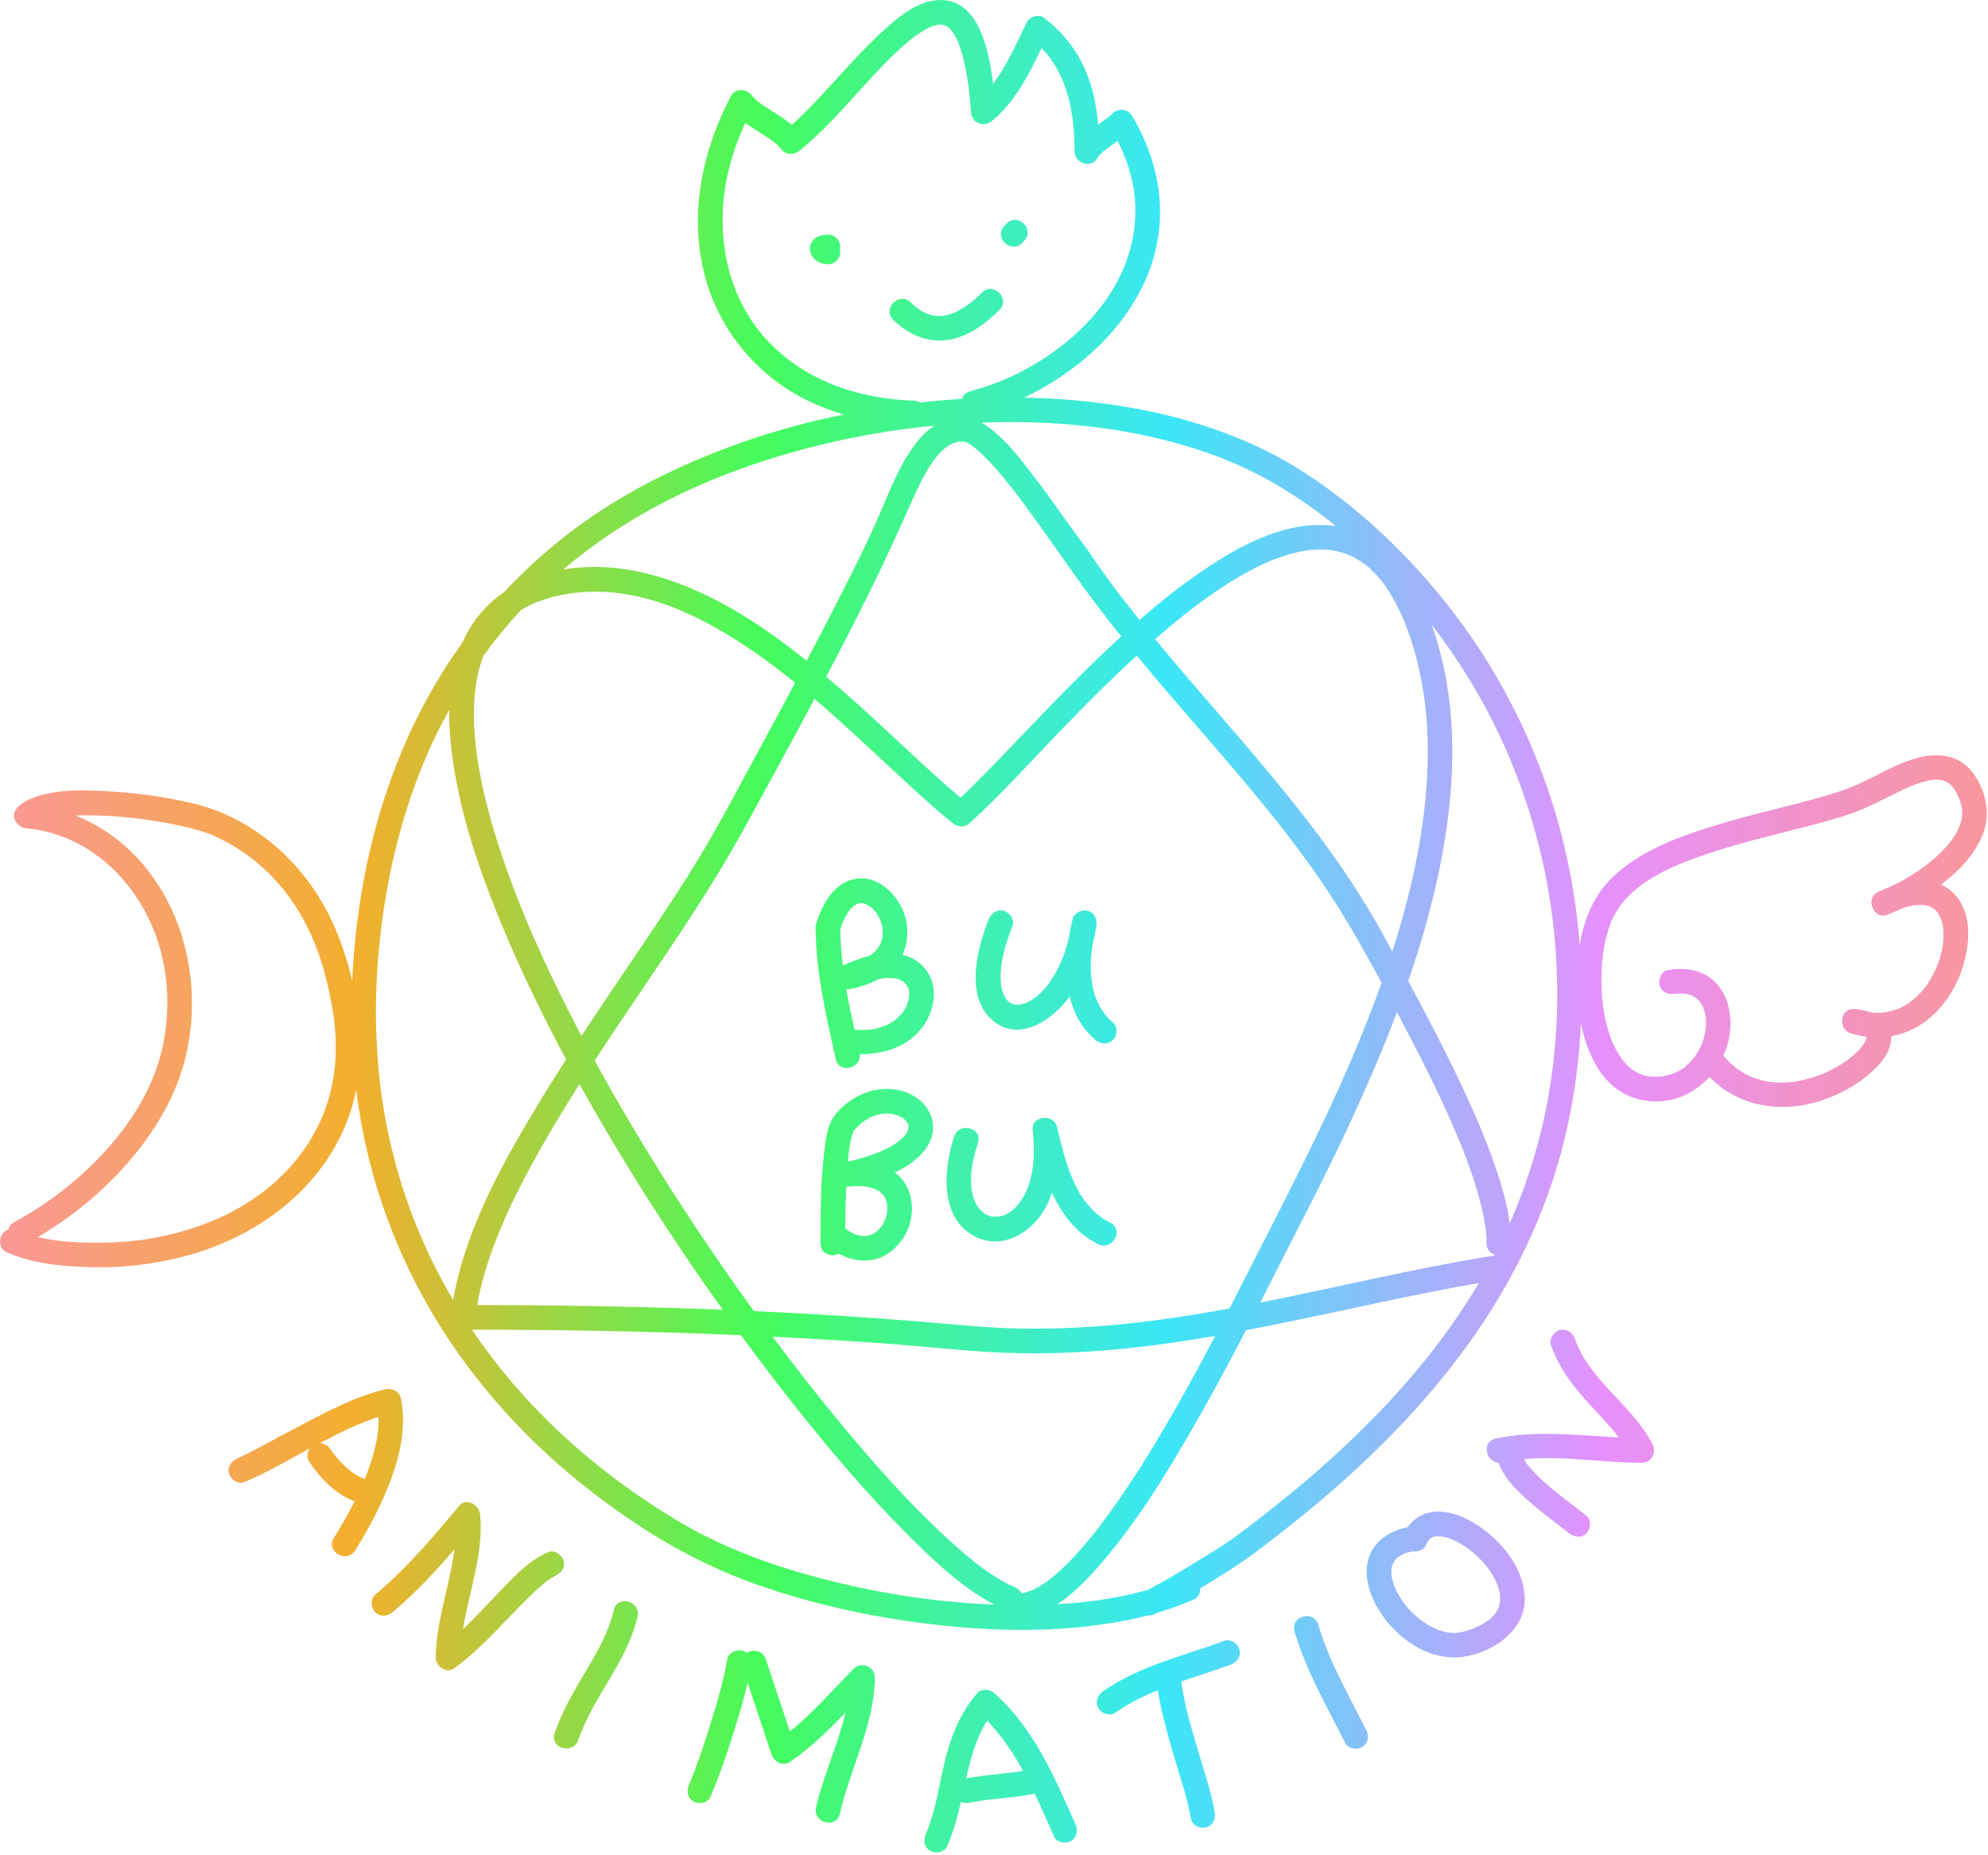 <?xml version="1.0" encoding="UTF-8"?>
<svg width="403px" height="376px" viewBox="0 0 403 376" version="1.1" xmlns="http://www.w3.org/2000/svg" xmlns:xlink="http://www.w3.org/1999/xlink">
    <!-- Generator: Sketch 64 (93537) - https://sketch.com -->
    <title>bubu-logo</title>
    <desc>Created with Sketch.</desc>
    <defs>
        <linearGradient x1="100%" y1="50%" x2="0%" y2="50%" id="linearGradient-1">
            <stop stop-color="#FA9799" offset="0%"></stop>
            <stop stop-color="#E690FC" offset="19.678%"></stop>
            <stop stop-color="#3AE7F6" offset="41.589%"></stop>
            <stop stop-color="#45FC5A" offset="61.899%"></stop>
            <stop stop-color="#F3AF2D" offset="81.882%"></stop>
            <stop stop-color="#FA9799" offset="100%"></stop>
        </linearGradient>
    </defs>
    <g id="Page-1" stroke="none" stroke-width="1" fill="none" fill-rule="evenodd">
        <path d="M172.396,178.437 C177.748,176.656 182.69,181.774 183.693,186.651 C184.173,188.983 183.966,191.44 182.937,193.573 C182.976,193.583 183.016,193.588 183.055,193.598 C185.778,194.26 187.976,196.199 188.88,198.856 C189.718,201.32 189.257,204.039 188.151,206.335 C185.564,211.701 179.87,213.782 174.285,213.725 C174.597,216.629 170.099,217.766 169.425,214.736 C167.504,206.112 165.463,197.47 165.352,188.593 C165.296,188.306 165.304,187.992 165.376,187.654 C165.41,187.417 165.465,187.194 165.555,187 C166.692,183.465 168.656,179.681 172.396,178.437 Z M181.195,198.322 C180.626,198.279 180.061,198.259 179.488,198.296 C179.369,198.304 178.934,198.357 178.851,198.362 C178.587,198.405 178.325,198.454 178.062,198.509 C176.35,199.467 174.438,200.101 172.501,200.483 C172.175,200.546 171.858,200.558 171.554,200.523 C172.031,203.273 172.606,206.008 173.209,208.741 C173.343,208.753 173.478,208.764 173.613,208.774 C174.052,208.803 174.494,208.817 174.934,208.814 C175.353,208.811 175.772,208.794 176.189,208.758 C176.342,208.746 176.495,208.728 176.648,208.711 C176.747,208.693 176.976,208.658 177.025,208.647 C177.753,208.491 178.453,208.301 179.16,208.067 C179.241,208.041 179.461,207.948 179.511,207.928 C179.545,207.913 179.579,207.899 179.612,207.883 C179.939,207.721 180.263,207.557 180.578,207.371 C180.832,207.221 181.073,207.055 181.319,206.893 C181.397,206.841 181.449,206.81 181.485,206.789 C181.513,206.76 181.555,206.719 181.626,206.656 C182.016,206.304 182.379,205.942 182.739,205.559 C182.852,205.438 183.222,204.927 182.8,205.509 L182.802,205.505 L182.894,205.383 L182.894,205.383 L182.986,205.256 C183.129,205.042 183.275,204.831 183.408,204.609 C183.524,204.414 183.632,204.215 183.735,204.013 C183.783,203.918 183.825,203.814 183.857,203.733 C183.997,203.301 184.134,202.879 184.246,202.435 C184.257,202.388 184.264,202.365 184.273,202.332 C184.275,202.116 184.308,201.897 184.311,201.679 C184.313,201.513 184.277,201.297 184.279,201.112 C184.3,201.231 184.35,201.279 184.281,200.989 L184.281,200.989 L184.281,200.956 C184.279,200.963 184.279,200.971 184.278,200.979 C184.273,200.958 184.27,200.943 184.263,200.919 C184.211,200.713 184.155,200.509 184.099,200.304 C184.087,200.263 184.072,200.221 184.055,200.179 C183.945,200.019 183.862,199.824 183.762,199.656 C183.739,199.617 183.711,199.582 183.685,199.545 C183.533,199.424 183.379,199.241 183.248,199.103 C183.231,199.086 183.227,199.08 183.214,199.066 C183.201,199.059 183.197,199.059 183.18,199.049 C182.961,198.931 182.742,198.796 182.527,198.67 C182.485,198.645 182.466,198.632 182.441,198.615 C182.407,198.609 182.376,198.604 182.318,198.589 C182.093,198.534 181.876,198.454 181.649,198.401 C181.503,198.367 181.285,198.337 181.195,198.322 Z M174.604,183.059 L174.695,183.083 C175.127,183.192 174.894,183.111 174.513,183.093 C174.448,183.09 174.382,183.098 174.317,183.104 C174.144,183.156 173.956,183.197 173.789,183.236 C173.763,183.242 173.754,183.242 173.734,183.246 C173.72,183.257 173.716,183.262 173.696,183.275 C173.482,183.417 173.24,183.562 173.017,183.69 C173.626,183.339 172.983,183.726 172.799,183.902 C172.635,184.06 172.486,184.23 172.331,184.396 C172.292,184.437 172.199,184.559 172.143,184.632 C172.109,184.679 172.074,184.725 172.043,184.774 C171.652,185.379 171.302,185.996 170.995,186.649 C170.958,186.728 170.934,186.776 170.916,186.814 C170.901,186.853 170.888,186.886 170.863,186.95 C170.799,187.11 170.738,187.271 170.679,187.432 C170.558,187.762 170.453,188.098 170.347,188.433 C170.373,190.903 170.564,193.349 170.86,195.781 C172.563,194.988 174.382,194.259 176.252,193.792 C176.443,193.66 176.685,193.49 176.729,193.468 C176.951,193.284 177.17,193.097 177.374,192.893 C177.548,192.718 177.708,192.529 177.868,192.34 C177.885,192.295 178.186,191.882 178.254,191.765 C178.357,191.59 178.442,191.407 178.531,191.226 C178.536,191.19 178.699,190.801 178.736,190.673 C178.802,190.449 178.852,190.221 178.904,189.993 C178.919,189.927 178.929,189.885 178.939,189.845 C178.938,189.836 178.935,189.834 178.935,189.818 C178.911,189.325 178.923,188.787 178.929,188.289 C178.915,188.211 178.905,188.131 178.887,188.055 C178.831,187.808 178.78,187.562 178.711,187.318 C178.642,187.076 178.552,186.841 178.476,186.601 C178.459,186.545 178.451,186.515 178.442,186.482 C178.424,186.452 178.407,186.424 178.378,186.37 C178.153,185.956 177.945,185.542 177.681,185.15 C177.62,185.058 177.554,184.969 177.49,184.88 C177.329,184.721 177.19,184.534 177.031,184.372 C176.884,184.222 176.728,184.083 176.574,183.94 C176.562,183.929 176.553,183.92 176.544,183.911 L176.496,183.864 L176.496,183.864 C176.192,183.703 175.899,183.524 175.604,183.354 C175.503,183.307 175.323,183.224 175.217,183.194 C175.013,183.136 174.804,183.112 174.6,183.059 L174.604,183.059 Z M199.068,59.305 C201.353,57.033 204.888,60.568 202.603,62.84 C200.035,65.393 196.964,67.751 193.398,68.668 C188.762,69.861 184.399,68.103 181.068,64.84 C178.764,62.584 182.302,59.051 184.603,61.305 C185.924,62.598 187.323,63.53 188.887,63.911 C189.055,63.952 189.224,63.985 189.394,64.016 C189.463,64.025 189.6,64.044 189.684,64.05 C190.043,64.076 190.402,64.08 190.76,64.063 C190.751,64.063 191.008,64.043 191.137,64.034 C191.259,64.015 191.464,63.984 191.498,63.978 C191.843,63.909 192.184,63.822 192.521,63.72 C192.709,63.664 192.894,63.603 193.079,63.537 C193.109,63.526 193.313,63.446 193.427,63.402 C193.539,63.351 193.791,63.236 193.782,63.241 C193.922,63.173 194.063,63.102 194.203,63.029 C194.896,62.666 195.562,62.25 196.202,61.797 C196.329,61.708 196.453,61.615 196.579,61.524 C196.615,61.499 196.631,61.487 196.658,61.468 C196.671,61.457 196.683,61.447 196.712,61.423 C197.006,61.187 197.296,60.946 197.581,60.698 C198.092,60.251 198.585,59.784 199.068,59.305 Z M167.836,47.572 C168.287,47.573 168.708,47.687 169.098,47.913 C169.267,48.043 169.435,48.174 169.603,48.304 C169.914,48.615 170.128,48.984 170.247,49.407 C170.276,49.629 170.307,49.85 170.336,50.072 C170.343,50.261 170.319,50.442 170.274,50.616 L170.274,50.616 L170.336,51.072 C170.349,51.416 170.277,51.737 170.121,52.035 C170.019,52.345 169.848,52.613 169.603,52.839 C169.377,53.083 169.109,53.256 168.799,53.356 C168.501,53.513 168.18,53.585 167.836,53.572 C167.778,53.572 167.72,53.568 167.662,53.562 C167.389,53.532 167.111,53.503 166.841,53.448 C166.734,53.426 166.632,53.394 166.531,53.353 C166.312,53.265 166.093,53.175 165.878,53.077 C165.857,53.068 165.838,53.058 165.817,53.048 C165.779,53.029 165.742,53.008 165.706,52.985 C165.498,52.852 165.283,52.671 165.109,52.529 C165.082,52.507 165.056,52.484 165.031,52.459 C164.629,52.043 164.484,51.747 164.29,51.214 C164.285,51.2 164.28,51.188 164.277,51.174 L164.277,51.174 L164.273,51.156 C164.266,51.12 164.186,50.526 164.183,50.478 C164.168,50.233 164.218,49.983 164.276,49.744 C164.278,49.738 164.28,49.73 164.283,49.723 C164.283,49.72 164.285,49.718 164.286,49.715 C164.297,49.685 164.526,49.14 164.54,49.114 C164.545,49.102 164.551,49.092 164.558,49.081 C164.684,48.882 164.824,48.671 165.005,48.513 C165.01,48.509 165.014,48.506 165.018,48.502 C165.106,48.43 165.437,48.172 165.529,48.108 L165.529,48.108 L165.55,48.093 C165.564,48.083 165.58,48.074 165.596,48.066 C165.616,48.055 165.637,48.046 165.657,48.037 C165.86,47.949 166.07,47.856 166.277,47.776 L166.277,47.776 L166.309,47.764 C166.361,47.746 166.414,47.732 166.468,47.721 C166.501,47.714 166.534,47.707 166.567,47.702 C166.816,47.661 167.068,47.631 167.318,47.6 C167.49,47.579 167.663,47.572 167.836,47.572 Z M204.068,45.304 C206.347,43.025 209.882,46.561 207.603,48.839 C207.455,48.988 207.307,49.136 207.159,49.284 C204.88,51.563 201.346,48.027 203.624,45.748 L203.624,45.748 Z M200.425,186.407 C200.924,185.148 202.078,184.27 203.5,184.661 C204.701,184.992 205.743,186.481 205.246,187.737 C204.334,190.037 203.565,192.404 203.122,194.844 C203.07,195.131 203.022,195.419 202.98,195.708 C202.978,195.726 202.977,195.728 202.975,195.742 C202.971,195.781 202.968,195.815 202.961,195.879 C202.915,196.329 202.875,196.78 202.856,197.234 C202.821,198.054 202.849,198.87 202.93,199.688 C202.942,199.757 202.952,199.827 202.966,199.898 C203.002,200.066 203.032,200.237 203.072,200.405 C203.134,200.673 203.205,200.939 203.29,201.2 C203.35,201.385 203.722,202.165 203.368,201.469 C203.478,201.685 203.575,201.905 203.696,202.118 C203.755,202.22 204.012,202.577 204.086,202.696 C204.19,202.806 204.318,202.946 204.359,202.986 C204.449,203.071 204.611,203.173 204.696,203.225 L204.691,203.221 L204.622,203.182 C204.591,203.165 204.552,203.144 204.505,203.118 L204.427,203.076 C204.601,203.171 204.775,203.296 204.943,203.403 C204.976,203.423 205.016,203.444 205.057,203.462 C205.008,203.446 204.96,203.431 204.892,203.411 C204.969,203.434 205.041,203.476 205.118,203.495 L205.118,203.495 L205.214,203.522 C205.253,203.535 205.277,203.541 205.285,203.541 C205.464,203.589 205.645,203.637 205.824,203.686 C205.834,203.69 205.835,203.69 205.845,203.694 C205.865,203.692 205.871,203.69 205.896,203.69 C206.106,203.683 206.323,203.691 206.533,203.691 C206.577,203.691 206.633,203.685 206.69,203.677 C206.639,203.688 206.591,203.698 206.521,203.714 C206.608,203.695 206.7,203.691 206.786,203.669 C207.056,203.599 207.327,203.548 207.593,203.466 C207.825,203.395 208.048,203.304 208.277,203.222 C207.528,203.488 208.339,203.178 208.506,203.09 C208.79,202.942 209.067,202.78 209.337,202.607 C209.424,202.55 209.759,202.315 209.902,202.219 C210.023,202.114 210.394,201.812 210.483,201.732 C210.715,201.524 210.941,201.309 211.16,201.087 C211.437,200.808 211.702,200.518 211.958,200.22 C212.031,200.136 212.371,199.703 212.427,199.641 C212.884,199.024 213.309,198.382 213.7,197.72 C214.725,195.98 215.252,194.757 215.861,192.952 C216.171,192.032 216.433,191.099 216.665,190.159 C216.872,188.876 217.126,187.618 217.425,186.407 C217.748,185.09 219.222,184.31 220.5,184.661 C221.905,185.048 222.456,186.405 222.246,187.737 C222.047,189 221.795,190.272 221.484,191.532 C220.61,197.278 221.068,203.431 225.603,207.304 C226.634,208.185 226.501,209.942 225.603,210.839 C224.595,211.847 223.094,211.715 222.068,210.839 C219.272,208.452 217.661,205.375 216.847,202.026 C213.636,206.435 207.209,211.22 201.804,207.32 C195.355,202.665 198.024,192.47 200.425,186.407 Z M198.068,343.305 C198.991,342.229 200.652,342.462 201.603,343.305 C209.593,350.38 213.76,360.271 217.994,369.811 C218.545,371.05 218.369,372.487 217.097,373.231 C216.024,373.858 214.224,373.568 213.677,372.334 C212.395,369.445 211.129,366.515 209.755,363.641 C207.685,364.087 205.571,364.322 203.469,364.545 C202.281,364.671 201.092,364.791 199.906,364.937 C199.726,364.959 199.548,364.981 199.368,365.005 C199.411,364.998 199.442,364.994 199.463,364.991 L199.475,364.988 L199.457,364.991 C199.446,364.993 199.432,364.995 199.415,364.997 L199.357,365.006 C199.04,365.05 198.723,365.097 198.407,365.146 C197.769,365.245 197.133,365.358 196.501,365.483 C195.887,365.604 195.303,365.532 194.8,365.307 C194.09,368.377 193.271,371.408 191.994,374.334 C191.452,375.578 189.632,375.851 188.574,375.231 C187.313,374.493 187.137,373.047 187.677,371.811 C189.655,367.277 190.294,362.256 191.429,357.478 C192.663,352.294 194.562,347.389 198.068,343.305 Z M248.172,332.661 C249.442,332.188 250.912,333.192 251.246,334.407 C251.626,335.791 250.766,337.012 249.5,337.483 C246.198,338.712 242.8,339.755 239.451,340.908 C240.087,345.582 241.476,350.2 242.799,354.716 C244.026,358.901 245.505,363.098 246.246,367.407 C246.476,368.743 245.907,370.096 244.5,370.483 C243.291,370.815 241.654,370.068 241.425,368.737 C240.661,364.304 239.13,359.987 237.871,355.679 C236.619,351.393 235.425,347.077 234.707,342.67 C231.696,343.894 228.787,345.335 226.097,347.231 C224.988,348.013 223.315,347.425 222.678,346.334 C221.954,345.099 222.471,343.69 223.573,342.914 C230.922,337.735 239.869,335.753 248.172,332.661 Z M147.425,336.407 C147.653,335.069 149.299,334.331 150.5,334.66 C150.836,334.753 151.121,334.905 151.362,335.096 C152.628,334.326 154.633,334.569 155.246,336.407 C156.871,341.28 158.495,346.153 160.119,351.026 C164.849,347.261 168.815,342.573 173.068,338.304 C174.589,336.778 177.355,337.903 177.336,340.072 C177.25,349.776 172.359,358.45 170.247,367.737 C169.532,370.877 164.713,369.54 165.425,366.407 C166.897,359.936 169.892,353.698 171.41,347.201 C167.901,350.836 164.314,354.383 160.097,357.231 C158.688,358.182 156.903,357.17 156.425,355.737 C154.803,350.871 153.181,346.006 151.56,341.141 C150.835,344.312 149.897,347.445 148.941,350.539 C147.5,355.208 145.909,359.836 143.994,364.333 C143.463,365.582 141.624,365.845 140.574,365.231 C139.306,364.489 139.149,363.051 139.677,361.81 C141.339,357.908 142.908,353.164 144.23,348.854 C145.482,344.771 146.707,340.623 147.425,336.407 Z M200.132,348.843 C197.977,352.169 196.866,356.052 195.995,359.918 C195.948,360.126 195.903,360.333 195.857,360.541 C198.205,360.115 200.579,359.849 202.951,359.6 C203.507,359.541 204.064,359.482 204.62,359.42 C204.954,359.383 205.288,359.344 205.622,359.303 C205.675,359.296 205.904,359.266 206.027,359.25 C206.486,359.185 206.943,359.11 207.399,359.029 C205.381,355.354 203.048,351.885 200.132,348.843 Z M262.426,330.737 C261.525,327.636 266.351,326.323 267.247,329.407 C269.409,336.857 273.456,343.765 276.994,350.81 C277.602,352.021 277.325,353.512 276.098,354.231 C274.985,354.882 273.283,354.54 272.678,353.334 C268.989,345.992 264.727,338.669 262.426,330.737 Z M124.425,326.407 C125.15,323.268 129.969,324.605 129.246,327.737 C127.123,336.933 120.251,343.921 117.246,352.737 C116.213,355.77 111.385,354.46 112.425,351.407 C113.973,346.865 116.403,342.762 118.845,338.658 C121.157,334.772 123.399,330.852 124.425,326.407 Z M93.068,305.304 C94.589,303.48 97.16,305.148 97.335,307.072 C98.065,315.051 95.099,322.556 93.859,330.299 C96.223,328.057 98.463,325.59 100.692,323.294 C103.773,320.117 107.007,316.403 111.171,314.661 C112.424,314.136 113.923,315.233 114.246,316.407 C114.637,317.828 113.745,318.962 112.5,319.483 L112.502,319.481 L112.593,319.444 C113.001,319.274 112.585,319.457 112.434,319.54 L112.407,319.555 C112.227,319.664 112.041,319.76 111.861,319.871 C111.495,320.095 111.143,320.342 110.798,320.598 C110.751,320.633 110.737,320.642 110.735,320.643 L110.738,320.638 C110.719,320.655 110.697,320.673 110.66,320.703 L110.591,320.759 C110.377,320.931 110.167,321.106 109.958,321.284 C109.548,321.631 109.147,321.99 108.751,322.354 C106.924,324.031 105.201,325.82 103.478,327.603 C99.875,331.332 96.315,335.181 92.097,338.231 C90.523,339.369 88.323,337.833 88.335,336.072 C88.39,328.596 91.183,321.458 92.132,314.126 C88.237,318.637 84.166,323.01 79.603,326.839 C78.566,327.711 77.092,327.864 76.068,326.839 C75.171,325.944 75.033,324.172 76.068,323.304 C82.399,317.99 87.79,311.634 93.068,305.304 Z M291.519,306.453 C294.405,306.446 297.267,307.711 299.623,309.292 C304.332,312.448 308.526,317.453 309.057,323.281 C309.685,330.175 302.953,334.943 296.787,335.879 C289.48,336.989 282.364,331.698 279.003,325.522 C277.472,322.71 276.479,319.28 277.387,316.103 C278.416,312.501 281.652,310.396 285.171,309.661 C285.224,309.65 285.277,309.65 285.33,309.642 C286.701,307.618 289.022,306.459 291.519,306.453 Z M291.028,311.462 C291.003,311.47 290.994,311.475 290.962,311.485 C290.766,311.542 290.563,311.598 290.359,311.649 C290.354,311.652 290.354,311.653 290.349,311.656 C290.221,311.738 290.063,311.842 289.92,311.914 C289.869,311.961 289.816,312.008 289.767,312.056 C289.712,312.111 289.668,312.168 289.631,312.22 L289.66,312.16 L289.66,312.16 L289.692,312.089 L289.531,312.401 C289.352,312.709 289.136,313.003 288.993,313.334 C288.582,314.294 287.403,314.667 286.4,314.508 C285.952,314.604 285.507,314.71 285.072,314.853 C284.902,314.909 284.734,314.973 284.567,315.038 C284.476,315.08 284.314,315.154 284.269,315.178 C283.964,315.353 283.67,315.536 283.373,315.722 C283.35,315.743 283.331,315.755 283.304,315.781 C283.183,315.894 283.062,316.004 282.947,316.124 C282.91,316.162 282.877,316.203 282.842,316.243 L282.847,316.237 C282.851,316.23 282.829,316.253 282.798,316.29 L282.765,316.331 C282.758,316.339 282.751,316.346 282.744,316.354 L282.739,316.361 L282.708,316.401 C282.697,316.417 282.686,316.432 282.676,316.447 L282.65,316.488 C282.565,316.638 282.352,317.119 282.328,317.12 L282.326,317.108 L282.255,317.314 C282.209,317.451 282.164,317.589 282.13,317.732 C282.122,317.766 282.117,317.8 282.111,317.834 C282.103,317.864 282.089,317.932 282.077,318.005 L282.061,318.098 L282.061,318.098 L282.063,318.097 L282.071,318.055 C282.066,318.092 282.062,318.127 282.061,318.156 C282.054,318.482 282.039,318.802 282.058,319.129 L282.078,319.378 L282.078,319.378 L282.096,319.581 L282.096,319.569 C282.095,319.551 282.094,319.535 282.092,319.519 L282.089,319.473 C282.095,319.535 282.103,319.597 282.111,319.635 C282.257,320.34 282.451,321.02 282.696,321.697 C282.721,321.765 282.749,321.834 282.776,321.902 C282.839,322.039 282.901,322.175 282.966,322.31 C283.135,322.661 283.318,323.003 283.512,323.34 C283.883,323.989 284.3,324.61 284.748,325.208 C284.826,325.301 285.057,325.589 285.1,325.64 C285.189,325.746 285.28,325.85 285.37,325.953 C285.622,326.239 285.883,326.517 286.151,326.788 C286.666,327.31 287.22,327.778 287.771,328.26 C287.808,328.293 287.823,328.307 287.847,328.329 C287.871,328.345 287.887,328.355 287.923,328.38 C288.093,328.501 288.258,328.626 288.429,328.744 C288.712,328.94 289.001,329.127 289.295,329.307 C289.877,329.662 290.482,329.96 291.094,330.257 C291.205,330.301 291.317,330.344 291.428,330.386 C291.585,330.44 291.74,330.498 291.898,330.548 C292.241,330.661 292.59,330.76 292.942,330.842 C293.185,330.9 293.431,330.942 293.676,330.984 C293.707,330.977 294.263,331.043 294.39,331.047 C294.778,331.063 295.159,331.047 295.546,331.029 C295.624,331.026 295.872,330.986 295.931,330.978 L295.939,330.976 L295.922,330.981 C295.896,330.986 295.843,330.996 295.753,331.012 L295.656,331.028 L295.842,330.999 C295.905,330.989 295.969,330.978 296.031,330.962 C296.822,330.776 297.593,330.543 298.358,330.267 C298.58,330.186 298.801,330.099 299.023,330.013 C299.064,329.998 299.079,329.992 299.11,329.981 C299.144,329.963 299.187,329.943 299.259,329.909 C299.581,329.758 299.902,329.604 300.216,329.435 C300.733,329.157 301.22,328.839 301.7,328.505 C301.619,328.549 302.169,328.122 302.297,328.001 C302.497,327.813 302.69,327.616 302.872,327.411 L302.976,327.291 L302.976,327.291 L303.076,327.168 L303.11,327.117 C303.249,326.879 303.409,326.658 303.541,326.415 C303.603,326.3 303.656,326.178 303.718,326.064 C303.781,325.846 303.867,325.635 303.926,325.416 C303.982,325.208 304.015,324.997 304.063,324.788 C304.067,324.71 304.075,324.632 304.08,324.555 C304.097,324.273 304.098,323.99 304.086,323.708 C304.082,323.626 304.049,323.314 304.034,323.152 C304.001,322.979 303.955,322.726 303.94,322.658 C303.885,322.417 303.822,322.177 303.751,321.941 C303.665,321.651 303.563,321.368 303.46,321.084 C303.437,321.019 303.425,320.983 303.413,320.948 C303.397,320.915 303.382,320.885 303.355,320.829 C303.116,320.329 302.865,319.838 302.583,319.361 C302.265,318.825 301.913,318.313 301.549,317.807 C301.535,317.787 301.522,317.77 301.511,317.754 L301.456,317.676 C301.43,317.646 301.39,317.6 301.333,317.533 C301.154,317.322 300.979,317.108 300.795,316.901 C299.986,315.986 299.096,315.162 298.16,314.377 C298.111,314.335 298.011,314.259 297.946,314.21 C297.884,314.164 297.822,314.117 297.76,314.071 C297.543,313.913 297.323,313.759 297.1,313.609 C296.664,313.317 296.217,313.042 295.759,312.786 C295.492,312.637 295.222,312.496 294.947,312.362 C294.873,312.325 294.567,312.189 294.413,312.119 C294.253,312.058 293.997,311.96 293.929,311.936 C293.71,311.86 293.489,311.79 293.266,311.726 C293.007,311.653 292.746,311.588 292.483,311.535 C292.397,311.518 292.239,311.503 292.122,311.495 C291.781,311.482 291.444,311.468 291.101,311.466 C291.065,311.466 291.054,311.463 291.028,311.462 Z M188.833,0.191 C197.757,-1.543 200.367,8.926 201.326,16.986 C204.167,13.198 206.097,8.655 208.18,4.477 C208.727,3.377 210.572,2.797 211.6,3.58 C215.776,6.765 218.814,10.807 220.629,15.745 C221.749,18.792 222.331,22.016 222.611,25.263 C223.65,24.541 224.688,23.823 225.57,22.972 C226.726,21.855 228.671,22.069 229.496,23.477 C232.777,29.075 234.929,35.317 235.145,41.837 C235.723,59.197 222.777,73.406 207.609,80.606 C214.816,80.747 222.011,81.39 229.115,82.632 C241.724,84.837 254.22,89.067 264.957,96.145 C276.352,103.658 286.349,113.358 294.637,124.169 C302.809,134.832 309.191,146.825 313.601,159.512 C317.192,169.842 319.393,180.663 320.229,191.576 C321.105,186.435 322.987,181.622 326.858,177.886 C332.524,172.416 340.451,169.575 347.832,167.304 C355.391,164.977 363.15,163.395 370.728,161.143 C374.052,160.156 376.397,159.204 379.401,157.693 C382.713,156.027 386.126,154.125 389.795,153.39 C393.434,152.663 397.205,153.298 399.649,156.316 C402.387,159.694 403.572,164.475 402.117,168.64 C400.643,172.858 397.448,176.252 393.985,178.959 C393.829,179.081 393.668,179.197 393.509,179.318 C393.816,179.465 394.119,179.628 394.415,179.817 C401.017,184.048 399.371,193.863 396.367,199.765 C394.576,203.283 391.78,206.484 388.282,208.376 C386.726,209.218 385.077,209.772 383.39,210.064 C383.392,210.12 383.401,210.172 383.402,210.23 C383.431,213.095 381.298,215.666 379.274,217.459 C376.502,219.914 373.214,221.716 369.732,222.947 C361.667,225.799 352.585,224.625 346.543,218.328 C343.565,221.619 339.315,223.627 334.617,223.263 C326.191,222.609 322.074,215.358 320.472,207.448 C319.972,218.376 318.107,229.261 314.649,239.636 C310.61,251.752 304.542,263.117 296.992,273.403 C289.229,283.978 280.102,293.458 270.222,302.065 C265.056,306.566 259.688,310.833 254.203,314.937 C251.221,317.168 248.079,319.084 244.912,321.041 C244.378,321.371 243.841,321.696 243.305,322.023 C243.322,322.925 242.931,323.864 242.098,324.231 C239.654,325.308 237.152,326.212 234.605,326.965 C234.435,327.052 234.268,327.144 234.098,327.231 C233.608,327.477 233.131,327.547 232.686,327.501 C230.69,328.027 228.669,328.467 226.626,328.825 C214.075,331.029 201.151,330.792 188.538,329.257 C175.872,327.715 163.273,324.95 151.31,320.468 C139.6,316.08 129.02,309.556 119.191,301.863 C109.101,293.967 100.143,284.668 92.76,274.188 C85.554,263.96 79.979,252.569 76.347,240.594 C74.403,234.184 73.035,227.6 72.201,220.948 C71.784,222.993 71.227,225.007 70.49,226.955 C65.999,238.818 56.294,247.404 44.749,252.217 C38.622,254.77 32.079,256.184 25.473,256.722 C21.783,257.022 18.106,256.972 14.415,256.724 C9.823,256.418 5.447,255.685 1.217,253.814 C-0.024,253.266 -0.302,251.458 0.32,250.394 C0.656,249.82 1.144,249.479 1.69,249.32 C1.804,248.719 2.176,248.155 2.889,247.769 C10.705,243.529 17.742,237.848 23.406,230.981 C28.295,225.054 32.068,218.014 33.33,210.379 C34.384,204.003 34.07,197.516 32.14,191.307 C28.363,179.157 18.385,169.143 5.338,167.936 C3.265,167.744 1.928,165.307 3.571,163.668 C4.222,163.018 4.999,162.506 5.83,162.121 C10.469,159.976 16.203,160.144 21.19,160.389 C27.123,160.679 33.101,161.464 38.887,162.819 C51.656,165.81 61.975,175.194 67.399,187.005 C69.138,190.788 70.455,194.773 71.4,198.845 C71.931,187.455 73.693,176.058 76.91,165.126 C80.243,153.797 85.17,142.876 91.785,133.078 C92.395,132.175 93.033,131.293 93.669,130.411 C95.551,126.092 98.484,122.573 102.22,120.017 C106.566,115.369 111.313,111.098 116.433,107.266 C126.625,99.637 138.109,94.065 150.075,89.811 C156.914,87.381 163.937,85.483 171.053,84.034 C168.464,83.272 165.933,82.308 163.494,81.099 C153.237,76.015 145.592,66.646 142.779,55.538 C139.685,43.316 142.362,30.46 148.179,19.477 C149.123,17.695 151.478,18.032 152.497,19.477 C152.761,19.852 153.686,20.66 154.318,21.102 C155.249,21.753 156.223,22.341 157.184,22.947 C158.344,23.677 159.482,24.434 160.506,25.32 C163.694,22.479 166.571,19.275 169.453,16.14 C172.607,12.707 175.736,9.221 179.202,6.096 C181.907,3.657 185.144,0.908 188.833,0.191 Z M95.787,269.576 C95.768,269.602 95.746,269.628 95.726,269.653 C99.359,275.025 103.421,280.107 107.882,284.832 C116.625,294.092 126.718,301.973 137.65,308.485 C147.4,314.294 158.119,317.986 169.143,320.686 C179.685,323.268 190.498,324.872 201.351,325.301 L201.351,325.301 L201.347,325.191 C201.09,325.057 200.827,324.933 200.575,324.79 C194.153,321.134 188.604,315.763 183.432,310.556 C175.893,302.968 168.928,294.806 162.256,286.451 C158.131,281.285 154.121,276.027 150.214,270.693 C132.084,269.908 113.934,269.589 95.787,269.576 Z M299.793,260.118 C286.582,262.422 273.515,265.454 260.381,268.155 C257.784,268.688 255.182,269.202 252.576,269.697 C249.195,276.207 245.731,282.674 242.07,289.032 C236.319,299.022 230.195,309.067 222.539,317.736 C220.12,320.475 217.443,323.192 214.362,325.228 C217.762,325.036 221.151,324.695 224.495,324.141 C227.19,323.693 229.979,323.091 232.681,322.333 C235.862,320.674 238.949,318.843 242.004,316.961 C244.963,315.137 247.961,313.383 250.752,311.31 C261.19,303.561 271.17,295.127 280.148,285.711 C287.593,277.905 294.292,269.392 299.793,260.118 Z M246.345,270.836 C238.43,272.207 230.468,273.303 222.453,273.891 C215.762,274.383 209.042,274.515 202.339,274.203 C195.347,273.879 188.377,273.065 181.398,272.534 C173.143,271.905 164.879,271.406 156.61,270.996 C161.33,277.352 166.121,283.465 171.34,289.71 C177.618,297.224 184.168,304.571 191.33,311.259 C192.77,312.603 194.239,313.919 195.747,315.187 C196.412,315.747 197.086,316.297 197.768,316.835 C197.875,316.92 197.996,317.013 198.067,317.068 L198.067,317.068 L198.094,317.089 C198.118,317.107 198.131,317.117 198.128,317.115 L198.136,317.122 L198.136,317.122 L198.391,317.315 C198.688,317.541 198.988,317.763 199.29,317.982 C200.435,318.815 201.612,319.608 202.837,320.322 C203.378,320.638 203.928,320.937 204.49,321.213 C204.729,321.331 204.976,321.435 205.217,321.551 C205.311,321.588 205.405,321.626 205.501,321.661 C206.203,321.927 206.771,322.417 207.082,323.035 C207.094,323.034 207.105,323.032 207.116,323.032 C207.124,323.03 207.127,323.029 207.136,323.027 C207.829,322.868 208.477,322.652 209.151,322.435 C209.195,322.415 209.228,322.401 209.294,322.369 C209.47,322.281 209.647,322.198 209.822,322.108 C210.186,321.921 210.542,321.72 210.893,321.508 C211.262,321.284 211.624,321.048 211.979,320.803 C212.164,320.675 212.347,320.545 212.528,320.412 C212.582,320.373 212.704,320.281 212.8,320.209 C213.545,319.623 214.267,319.008 214.964,318.366 C216.605,316.853 218.132,315.219 219.59,313.529 C221.388,311.444 222.649,309.819 224.148,307.783 C231.066,298.384 236.941,288.217 242.525,277.985 C243.82,275.613 245.088,273.227 246.345,270.836 Z M78.171,281.66 C79.422,281.375 80.959,282.044 81.246,283.407 C82.377,288.782 81.282,294.329 79.44,299.421 C77.546,304.659 74.933,309.614 71.994,314.333 C70.295,317.062 65.971,314.549 67.677,311.81 C69.18,309.396 70.612,306.918 71.891,304.368 C67.994,302.934 64.944,299.714 62.677,296.333 C62.105,295.482 62.277,294.418 62.833,293.635 C58.433,295.964 54.116,298.608 49.5,300.483 C48.242,300.993 46.751,299.921 46.425,298.737 C46.037,297.326 46.921,296.168 48.171,295.66 C48.185,295.656 48.186,295.656 48.196,295.651 C48.227,295.636 48.249,295.626 48.293,295.605 C48.514,295.502 48.735,295.403 48.955,295.297 C49.399,295.085 49.84,294.866 50.279,294.642 C51.353,294.097 52.417,293.532 53.479,292.963 C56.109,291.557 58.73,290.131 61.377,288.755 C66.699,285.988 72.282,283.006 78.171,281.66 Z M319.247,271.407 C322.195,279.983 330.935,284.857 334.994,292.81 C335.84,294.467 334.814,296.579 332.836,296.572 C324.939,296.547 316.842,295.094 308.934,295.824 C308.955,295.872 308.975,295.913 308.987,295.935 C309.195,296.289 309.428,296.621 309.661,296.957 C309.683,296.988 309.689,297 309.704,297.02 C309.71,297.028 309.711,297.029 309.718,297.037 C309.838,297.184 309.957,297.333 310.08,297.477 C310.379,297.829 310.689,298.171 311.008,298.505 C311.635,299.161 312.293,299.788 312.968,300.395 C314.093,301.409 315.265,302.37 316.455,303.309 L317.35,304.01 L317.59,304.196 C317.617,304.217 317.644,304.238 317.688,304.271 L317.937,304.463 L317.937,304.463 L318.187,304.655 L319.239,305.463 C320.031,306.072 320.823,306.681 321.603,307.304 C322.695,308.176 322.435,309.934 321.603,310.84 C320.621,311.911 319.089,311.654 318.068,310.84 C317.709,310.553 317.347,310.269 316.983,309.987 C316.941,309.954 316.919,309.936 316.893,309.916 C316.872,309.9 316.843,309.878 316.795,309.841 C316.635,309.719 316.476,309.596 316.316,309.473 C315.424,308.789 314.531,308.104 313.643,307.412 C312.038,306.161 310.45,304.882 308.957,303.498 C306.909,301.599 304.697,299.266 303.777,296.532 C301.177,296.392 300.282,292.283 303.172,291.661 C311.437,289.884 319.822,291.014 328.176,291.433 C326.396,289.099 324.322,286.989 322.328,284.82 C319.022,281.222 316.031,277.408 314.426,272.737 C313.984,271.454 314.93,270.003 316.172,269.661 C317.531,269.288 318.808,270.132 319.247,271.407 Z M76.714,287.261 C72.598,288.572 68.668,290.574 64.844,292.576 C65.689,292.609 66.513,293.092 66.994,293.81 C67.25,294.191 67.521,294.559 67.795,294.926 C68.775,296.156 69.867,297.295 71.092,298.282 C71.766,298.776 72.478,299.212 73.236,299.562 C73.324,299.595 73.411,299.63 73.5,299.66 C73.656,299.714 73.801,299.78 73.94,299.854 C74.125,299.395 74.308,298.936 74.48,298.472 C75.78,294.959 76.879,291.072 76.714,287.261 Z M230.444,132.907 C225.283,137.637 220.34,142.612 215.472,147.629 C209.233,154.059 203.246,160.817 196.603,166.84 C195.516,167.827 194.157,167.724 193.068,166.84 C190.316,164.607 187.67,162.248 185.054,159.859 C178.448,153.827 171.952,147.529 165.113,141.678 C160.395,150.556 155.569,159.377 150.725,168.187 C144.556,179.409 137.369,189.967 130.201,200.567 C126.959,205.361 123.717,210.165 120.551,215.018 C122.928,219.366 125.386,223.67 127.912,227.931 C134.62,239.246 141.807,250.279 149.393,261.025 C150.537,262.646 151.674,264.233 152.81,265.807 C164.01,266.321 175.2,267.012 186.374,267.928 C193.244,268.49 200.089,269.235 206.987,269.349 C213.491,269.457 219.998,269.164 226.474,268.554 C234.122,267.834 241.697,266.666 249.237,265.28 C251.413,261.057 253.56,256.82 255.716,252.588 C262.043,240.174 268.404,227.797 273.879,214.974 C276.076,209.828 278.172,204.589 280.077,199.272 C276.078,191.813 271.866,184.46 267.048,177.535 C258.033,164.581 247.416,152.863 237.164,140.899 C234.899,138.256 232.657,135.593 230.444,132.907 Z M117.48,219.789 C114.143,225.046 110.923,230.374 107.94,235.839 C104.976,241.269 102.215,246.84 100.06,252.644 C99.062,255.333 98.187,258.07 97.512,260.858 C97.214,262.09 96.958,263.331 96.748,264.58 C112.2,264.599 127.651,264.834 143.092,265.401 C144.232,265.442 145.372,265.498 146.513,265.544 C144.069,262.116 141.652,258.67 139.293,255.184 C131.763,244.055 124.648,232.634 118.093,220.902 C117.887,220.532 117.685,220.16 117.48,219.789 Z M283.197,205.178 C280.251,212.989 276.921,220.661 273.417,228.203 C268.426,238.946 262.913,249.423 257.561,259.986 C256.867,261.356 256.165,262.724 255.466,264.092 C271.042,261.002 286.506,257.214 302.172,254.661 C302.396,254.625 302.62,254.618 302.841,254.625 C302.889,254.533 302.934,254.44 302.982,254.349 C302.078,254.058 301.342,253.302 301.336,252.072 C301.323,249.592 301.079,248.106 300.549,245.691 C299.294,239.969 297.192,234.418 294.885,229.046 C292.27,222.962 289.34,217.016 286.295,211.138 C285.267,209.153 284.234,207.165 283.197,205.178 Z M91.054,143.92 C89.962,145.905 88.914,147.915 87.947,149.967 C83.007,160.443 79.808,171.717 77.987,183.139 C76.019,195.482 75.609,208.177 77.159,220.589 C78.65,232.526 82.116,244.298 87.341,255.132 C88.732,258.015 90.251,260.83 91.874,263.582 C92.066,262.411 92.29,261.244 92.558,260.09 C95.456,247.58 101.863,235.901 108.41,224.972 C110.466,221.54 112.592,218.154 114.757,214.792 C109.818,205.577 105.256,196.157 101.296,186.479 C97.283,176.67 93.796,166.491 92.089,156.002 C91.452,152.086 91.004,147.989 91.054,143.92 Z M175.361,221.587 C178.739,220.259 182.974,220.488 185.961,222.662 C189.113,224.954 190.181,229.017 187.998,232.397 C186.45,234.795 184.057,236.476 181.39,237.713 C181.581,237.857 181.778,237.988 181.958,238.148 C185.688,241.459 185.653,247.453 182.875,251.346 C181.432,253.37 179.367,254.972 176.875,255.424 C174.501,255.856 172.161,255.316 170.09,254.186 C168.61,254.946 166.335,254.243 166.335,252.072 C166.335,245.767 166.327,239.394 167.135,233.132 C167.47,230.542 167.768,227.815 169.508,225.757 C171.083,223.894 173.096,222.478 175.361,221.587 Z M209.335,229.072 C209.031,226.215 213.581,225.745 214.246,228.407 C216.063,235.686 217.814,244.171 225.097,247.913 C227.963,249.386 225.431,253.699 222.574,252.231 C218.031,249.896 215.215,246.101 213.243,241.771 C212.965,242.601 212.656,243.422 212.273,244.219 C209.659,249.666 203.234,253.792 197.366,250.539 C190.354,246.654 191.328,236.789 193.425,230.407 C194.425,227.359 199.252,228.672 198.246,231.736 C197.535,233.903 196.999,236.171 196.884,238.076 C196.827,239.001 196.841,239.925 196.921,240.848 C196.928,240.932 196.943,241.039 196.953,241.119 C196.981,241.286 197.009,241.454 197.042,241.621 C197.118,242 197.211,242.376 197.323,242.747 C197.37,242.904 197.6,243.495 197.604,243.539 C197.692,243.73 197.78,243.922 197.881,244.107 C197.925,244.187 197.971,244.265 198.018,244.343 L198.306,244.805 C198.346,244.871 198.37,244.915 198.388,244.95 C198.413,244.974 198.441,244.999 198.485,245.045 C198.695,245.263 198.897,245.48 199.114,245.691 C199.171,245.748 199.236,245.798 199.296,245.851 C199.494,245.975 199.684,246.109 199.889,246.222 C200.087,246.332 200.796,246.56 200.048,246.329 C200.314,246.411 200.568,246.516 200.838,246.585 C200.939,246.611 201.155,246.637 201.278,246.654 C201.647,246.66 202.019,246.648 202.381,246.674 C202.49,246.649 202.599,246.633 202.706,246.608 C202.947,246.554 203.178,246.481 203.412,246.411 C203.51,246.381 203.604,246.343 203.699,246.306 C203.915,246.196 204.134,246.091 204.346,245.969 C204.622,245.809 204.882,245.629 205.144,245.447 C205.157,245.436 205.16,245.433 205.175,245.418 C205.26,245.342 205.348,245.27 205.432,245.194 C205.833,244.834 206.197,244.438 206.544,244.026 C206.532,244.023 206.959,243.459 207.054,243.313 C207.237,243.03 207.409,242.74 207.572,242.444 C207.742,242.135 207.895,241.818 208.047,241.5 C208.065,241.463 208.173,241.202 208.208,241.121 C208.255,240.999 208.302,240.878 208.347,240.755 C209.734,236.939 209.778,233.218 209.335,229.072 Z M17.685,165.295 C16.9,165.294 16.116,165.312 15.332,165.342 C19.748,167.115 23.783,169.778 27.19,173.271 C37.528,183.874 40.995,199.699 37.711,213.932 C35.785,222.28 31.143,229.826 25.514,236.187 C20.417,241.949 14.314,246.892 7.673,250.797 C8.277,250.943 8.884,251.077 9.493,251.186 C13.203,251.856 17.098,251.993 20.862,251.94 C23.964,251.896 27.074,251.662 30.131,251.161 C35.967,250.204 41.689,248.459 46.883,245.741 C56.657,240.627 64.261,232.232 66.967,221.489 C68.431,215.675 68.334,209.571 67.242,203.589 C66.058,197.099 64.149,190.806 60.767,185.103 C57.505,179.603 53,174.935 47.517,171.624 C46.102,170.77 44.635,170.018 43.135,169.326 C43.084,169.313 42.438,169.043 42.249,168.975 C41.812,168.819 41.371,168.675 40.928,168.539 C38.667,167.845 36.349,167.336 34.025,166.901 C28.673,165.899 23.268,165.307 17.685,165.295 Z M173.994,240.456 C173.272,240.451 172.553,240.5 171.835,240.575 C171.733,240.585 171.641,240.577 171.544,240.575 C171.414,243.408 171.362,246.244 171.345,249.08 C171.869,249.447 172.407,249.778 172.975,250.079 C173.046,250.116 173.259,250.201 173.326,250.228 C173.372,250.245 173.416,250.264 173.463,250.278 C173.726,250.357 173.991,250.428 174.254,250.504 C174.288,250.514 174.323,250.518 174.357,250.525 C174.268,250.516 174.414,250.566 174.527,250.569 C174.545,250.569 174.565,250.57 174.584,250.571 C174.618,250.577 174.651,250.582 174.684,250.59 C174.649,250.582 174.626,250.578 174.597,250.571 C174.847,250.579 175.096,250.596 175.347,250.597 C175.457,250.597 175.568,250.583 175.679,250.577 C175.88,250.52 176.094,250.491 176.296,250.432 C176.581,250.348 177.002,250.136 176.48,250.398 L176.492,250.391 L176.75,250.267 L176.75,250.267 L177.017,250.13 C177.192,250.034 177.355,249.916 177.528,249.817 C177.572,249.791 177.594,249.78 177.623,249.765 C177.639,249.747 177.649,249.734 177.676,249.707 C177.977,249.41 178.269,249.082 178.577,248.795 C178.587,248.786 178.589,248.785 178.597,248.779 C178.613,248.753 178.623,248.734 178.646,248.698 C178.754,248.526 178.872,248.36 178.976,248.185 C179.107,247.966 179.217,247.737 179.338,247.512 C179.359,247.474 179.37,247.456 179.385,247.429 C179.387,247.42 179.387,247.418 179.39,247.407 C179.502,247.014 179.656,246.638 179.749,246.237 C179.792,246.051 179.823,245.864 179.855,245.676 C179.863,245.604 179.873,245.505 179.875,245.4 C179.885,245.016 179.849,244.634 179.849,244.253 C179.823,244.167 179.816,244.065 179.793,243.981 C179.743,243.789 179.69,243.599 179.636,243.408 C179.609,243.309 179.538,243.161 179.495,243.076 C179.519,243.122 179.556,243.191 179.622,243.311 C179.526,243.137 179.449,242.953 179.35,242.779 C179.255,242.614 179.146,242.46 179.039,242.305 C178.989,242.242 178.909,242.145 178.826,242.066 C178.673,241.918 178.516,241.777 178.363,241.631 C178.346,241.616 178.343,241.61 178.333,241.6 C178.299,241.581 178.264,241.562 178.208,241.53 C177.958,241.384 177.713,241.235 177.456,241.1 C177.393,241.067 177.328,241.039 177.263,241.01 C177.244,241.004 177.231,240.999 177.206,240.991 C176.69,240.822 176.178,240.679 175.645,240.574 C175.612,240.567 175.431,240.541 175.318,240.524 C175.229,240.516 175.119,240.505 175.087,240.503 C174.722,240.486 174.36,240.458 173.994,240.456 Z M290.219,126.641 C290.237,126.693 290.258,126.744 290.276,126.795 C295.925,142.755 295.138,160.156 291.732,176.509 C290.15,184.106 287.999,191.568 285.465,198.907 C285.684,199.314 285.9,199.723 286.12,200.13 C289.266,205.969 292.348,211.845 295.225,217.822 C298.127,223.853 300.867,229.997 303.053,236.328 C304.35,240.084 305.522,244.013 306.046,247.995 C309.907,239.255 312.645,230.046 314.169,220.59 C316.261,207.599 316.158,194.093 313.972,181.121 C311.814,168.325 307.679,155.878 301.637,144.389 C298.352,138.143 294.519,132.213 290.219,126.641 Z M179.978,225.77 C179.628,225.762 179.284,225.784 178.935,225.802 C178.88,225.805 178.851,225.805 178.816,225.806 C178.802,225.81 178.798,225.812 178.778,225.817 C178.615,225.857 178.445,225.878 178.281,225.915 C177.884,226.003 177.493,226.116 177.11,226.251 C176.985,226.294 176.553,226.489 176.662,226.434 C176.563,226.481 176.464,226.526 176.368,226.576 C175.968,226.781 175.582,227.011 175.21,227.261 C175.148,227.303 174.924,227.466 174.82,227.54 C174.72,227.626 174.48,227.824 174.427,227.871 C174.074,228.185 173.738,228.518 173.419,228.866 C173.273,229.026 173.128,229.225 172.973,229.398 C172.868,229.745 172.745,230.086 172.654,230.438 C172.183,232.266 172.004,233.754 171.864,235.506 C174.962,234.798 177.988,233.916 180.67,232.376 C181.203,232.071 181.714,231.738 182.21,231.378 C182.287,231.313 182.366,231.251 182.441,231.185 C182.632,231.017 182.822,230.847 183.001,230.667 C183.169,230.5 183.325,230.322 183.486,230.148 C183.499,230.133 183.498,230.134 183.508,230.123 C183.539,230.083 183.57,230.045 183.594,230.003 C183.699,229.829 183.81,229.66 183.914,229.485 C183.929,229.458 183.958,229.398 183.99,229.335 C183.987,229.262 184.111,228.808 184.185,228.621 C184.181,228.513 184.175,228.398 184.187,228.299 C184.156,228.191 184.13,228.075 184.105,227.97 C184.091,227.913 184.085,227.883 184.08,227.848 C184.061,227.824 184.041,227.799 184.011,227.75 C183.94,227.639 183.866,227.522 183.798,227.407 C183.606,227.231 183.408,227.019 183.229,226.829 C183.115,226.76 183.004,226.675 182.891,226.605 C182.641,226.451 182.373,226.336 182.119,226.193 C182.094,226.186 182.081,226.183 182.047,226.173 C181.885,226.126 181.727,226.066 181.564,226.019 C181.254,225.931 180.93,225.892 180.622,225.806 C180.614,225.804 180.614,225.803 180.607,225.801 C180.58,225.8 180.564,225.801 180.526,225.799 C180.343,225.793 180.162,225.775 179.978,225.77 Z M392.739,158.07 C392.348,158.064 391.957,158.086 391.569,158.129 C391.549,158.133 391.53,158.137 391.493,158.143 C391.287,158.181 391.082,158.22 390.877,158.265 C390.192,158.414 389.518,158.613 388.855,158.839 C387.254,159.384 386.087,159.942 384.506,160.718 C381.587,162.15 378.729,163.688 375.663,164.794 C372.69,165.867 369.624,166.679 366.567,167.472 C359.356,169.342 352.076,171.009 345.037,173.476 C339.11,175.554 332.695,178.242 328.788,183.173 C328.741,183.241 328.528,183.524 328.524,183.53 C328.434,183.663 328.343,183.795 328.253,183.929 C328.104,184.151 327.957,184.376 327.813,184.601 C327.538,185.032 327.28,185.471 327.049,185.928 C326.912,186.197 326.788,186.471 326.662,186.746 C326.643,186.786 326.633,186.808 326.624,186.826 C326.608,186.869 326.588,186.928 326.554,187.02 C326.361,187.549 326.171,188.076 326.007,188.614 C325.642,189.811 325.36,191.033 325.143,192.265 C325.077,192.636 325.018,193.008 324.964,193.381 C324.961,193.401 324.96,193.411 324.957,193.428 C324.934,193.61 324.912,193.792 324.893,193.974 C324.818,194.636 324.76,195.301 324.718,195.966 C324.629,197.368 324.609,198.775 324.656,200.179 C324.683,200.948 324.728,201.717 324.797,202.483 C324.825,202.805 324.857,203.126 324.893,203.448 C324.9,203.512 324.956,203.938 324.973,204.075 C325.173,205.449 325.444,206.813 325.808,208.154 C325.987,208.816 326.188,209.473 326.415,210.12 C326.514,210.402 326.618,210.681 326.725,210.959 C326.721,210.949 326.827,211.21 326.871,211.321 C326.899,211.387 326.93,211.454 326.94,211.477 C327.46,212.593 328.041,213.659 328.748,214.667 C328.803,214.745 328.879,214.846 328.925,214.905 C328.98,214.973 329.035,215.042 329.092,215.108 C329.285,215.33 329.478,215.551 329.684,215.762 C329.885,215.97 330.093,216.172 330.309,216.365 C330.383,216.432 330.625,216.628 330.699,216.693 C331.105,216.988 331.527,217.26 331.972,217.493 C332.083,217.551 332.198,217.603 332.309,217.661 C332.332,217.674 332.339,217.678 332.357,217.687 C332.584,217.774 332.811,217.857 333.044,217.93 C333.355,218.025 333.67,218.099 333.987,218.171 C334.119,218.2 334.254,218.221 334.388,218.243 C334.397,218.244 334.402,218.244 334.413,218.245 C334.976,218.289 335.535,218.308 336.1,218.28 C337.04,218.232 336.842,218.253 337.832,218.027 C338.198,217.943 338.564,217.85 338.924,217.738 C339.088,217.686 339.245,217.634 339.407,217.573 C339.307,217.61 339.038,217.744 339.499,217.532 C340.99,216.845 341.665,216.327 342.689,215.25 C342.934,214.992 343.169,214.724 343.392,214.448 C343.406,214.429 343.41,214.425 343.421,214.412 C343.443,214.379 343.464,214.349 343.5,214.295 C343.59,214.166 343.681,214.038 343.767,213.907 C344.135,213.353 344.462,212.773 344.749,212.174 C344.811,212.043 344.871,211.911 344.93,211.778 C344.951,211.721 344.987,211.63 344.999,211.597 C345.115,211.271 345.23,210.947 345.33,210.615 C345.5,210.046 345.63,209.467 345.73,208.882 C345.726,208.845 345.805,208.223 345.813,208.083 C345.83,207.794 345.838,207.504 345.836,207.214 C345.833,206.893 345.808,206.577 345.789,206.257 C345.788,206.249 345.787,206.238 345.786,206.224 L345.775,206.125 C345.755,206.012 345.72,205.794 345.718,205.787 C345.603,205.253 345.459,204.727 345.262,204.218 C345.217,204.133 345.097,203.879 345.037,203.773 C344.9,203.528 344.746,203.295 344.587,203.064 C344.573,203.052 344.566,203.045 344.549,203.028 C344.437,202.914 344.335,202.793 344.222,202.682 C344.173,202.634 343.916,202.419 343.81,202.324 C343.678,202.247 343.339,202.033 343.253,201.98 C343.155,201.92 343.045,201.872 342.94,201.823 L342.94,201.823 L342.926,201.817 C342.586,201.699 342.245,201.609 341.895,201.524 C341.802,201.501 341.703,201.487 341.605,201.471 C341.545,201.464 341.462,201.455 341.426,201.453 C341.054,201.435 340.685,201.42 340.313,201.432 C340.094,201.439 339.877,201.457 339.658,201.472 C339.628,201.474 339.184,201.528 339.501,201.483 C338.158,201.675 336.82,201.174 336.426,199.737 C336.1,198.553 336.834,196.853 338.172,196.661 C340.012,196.398 341.833,196.311 343.649,196.804 C350.351,198.622 351.954,206.393 350.049,212.273 C349.851,212.888 349.605,213.481 349.341,214.063 C349.429,214.14 349.519,214.21 349.603,214.305 C351.128,216.007 352.408,217.048 354.432,218.048 C355.044,218.35 354.784,218.244 355.421,218.479 C355.877,218.647 356.34,218.796 356.809,218.925 C357.272,219.052 357.741,219.16 358.215,219.248 C358.286,219.262 358.721,219.331 358.771,219.344 C358.916,219.361 359.061,219.378 359.206,219.391 C360.075,219.474 360.948,219.496 361.82,219.465 C362.256,219.449 362.689,219.42 363.123,219.379 C363.28,219.364 363.437,219.347 363.595,219.328 C363.646,219.322 363.669,219.32 363.704,219.316 C363.744,219.309 363.789,219.301 363.868,219.288 C365.488,219.019 367.076,218.608 368.621,218.048 C368.909,217.943 369.194,217.832 369.479,217.72 C369.503,217.71 369.551,217.691 369.596,217.672 C369.914,217.535 370.228,217.392 370.54,217.243 C371.265,216.896 371.975,216.518 372.666,216.109 C373.322,215.721 373.963,215.305 374.581,214.859 C374.688,214.781 374.796,214.701 374.903,214.622 C374.926,214.605 374.933,214.6 374.951,214.587 C374.973,214.569 374.983,214.559 375.016,214.533 C375.26,214.333 375.502,214.133 375.738,213.923 C376.222,213.495 376.684,213.044 377.114,212.562 C377.23,212.432 377.34,212.296 377.45,212.161 C377.489,212.099 377.746,211.753 377.811,211.651 C377.961,211.416 378.084,211.169 378.223,210.93 C378.24,210.899 378.249,210.888 378.263,210.865 C378.265,210.85 378.264,210.846 378.268,210.826 C378.296,210.674 378.345,210.45 378.406,210.287 C378.405,210.273 378.404,210.266 378.403,210.249 C378.401,210.242 378.394,210.232 378.378,210.218 C378.332,210.203 378.248,210.172 378.16,210.137 C377.155,210 376.155,209.789 375.172,209.483 C372.564,208.672 372.936,204.382 375.836,204.572 C377.028,204.65 378.309,204.874 379.476,205.303 C379.477,205.303 379.482,205.303 379.484,205.304 C379.988,205.343 380.495,205.356 381.001,205.342 C381.263,205.334 381.523,205.316 381.785,205.297 C381.867,205.291 381.977,205.277 382.066,205.265 C383,205.105 383.885,204.85 384.778,204.537 C384.833,204.518 384.864,204.508 384.894,204.498 C384.924,204.482 384.963,204.46 385.024,204.429 C385.214,204.331 385.409,204.244 385.598,204.145 C386.027,203.919 386.446,203.671 386.851,203.404 C387.028,203.286 387.199,203.16 387.375,203.041 C387.389,203.031 387.402,203.023 387.413,203.016 L387.47,202.978 C387.485,202.966 387.495,202.956 387.52,202.935 C387.826,202.684 388.127,202.428 388.416,202.159 C389.019,201.596 389.574,200.987 390.101,200.352 C390.152,200.289 390.19,200.244 390.219,200.21 C390.226,200.197 390.24,200.175 390.271,200.132 C390.395,199.956 390.523,199.784 390.644,199.607 C390.87,199.279 391.087,198.944 391.293,198.604 C391.721,197.898 392.098,197.166 392.447,196.419 C392.492,196.323 392.534,196.225 392.576,196.128 C392.646,195.95 392.719,195.772 392.785,195.593 C392.922,195.228 393.048,194.861 393.164,194.49 C393.4,193.736 393.595,192.97 393.743,192.193 C393.786,191.969 393.816,191.742 393.859,191.518 C393.86,191.514 393.86,191.513 393.861,191.509 C393.892,191.151 393.934,190.796 393.953,190.437 C393.994,189.694 393.974,188.956 393.915,188.214 C393.911,188.157 393.905,188.118 393.9,188.074 L393.901,188.086 L393.906,188.11 L393.9,188.078 L393.899,188.066 C393.898,188.06 393.897,188.055 393.897,188.05 L393.891,188.022 C393.885,187.99 393.88,187.964 393.878,187.947 C393.885,187.987 393.892,188.025 393.899,188.065 L393.897,188.05 C393.882,187.927 393.87,187.879 393.879,187.948 L393.877,187.938 L393.857,187.815 L393.857,187.815 L393.834,187.684 C393.773,187.375 393.701,187.067 393.613,186.765 C393.521,186.448 393.4,186.145 393.293,185.835 L393.325,185.929 C393.526,186.516 393.195,185.672 393.07,185.456 C392.914,185.183 392.379,184.556 392.871,185.09 L392.86,185.078 L392.589,184.776 L392.589,184.776 L392.303,184.467 C392.268,184.432 392.158,184.334 392.077,184.261 C392.047,184.238 392.018,184.218 392.001,184.207 C391.761,184.059 391.483,183.938 391.251,183.777 L391.251,183.777 L391.221,183.769 C391.062,183.725 390.908,183.666 390.75,183.622 C390.545,183.566 390.062,183.507 390.054,183.493 C389.405,183.46 388.772,183.454 388.12,183.517 C388.11,183.519 388.107,183.52 388.097,183.522 C388.002,183.542 387.906,183.555 387.812,183.575 C387.618,183.615 387.424,183.654 387.23,183.699 C386.783,183.803 386.342,183.928 385.905,184.069 C385.771,184.111 385.653,184.15 385.538,184.189 C384.545,184.658 383.532,185.09 382.501,185.483 C379.835,186.497 378.07,182.152 380.574,180.913 C381.506,180.453 382.51,180.008 383.553,179.622 C384.254,179.282 384.959,178.914 385.662,178.522 C389.101,176.601 392.351,174.241 394.916,171.225 C395.946,170.012 396.884,168.541 397.342,167.174 C397.849,165.661 397.934,164.488 397.515,163.021 C397.046,161.385 396.324,159.897 395.248,158.922 C395.11,158.798 394.266,158.335 394.184,158.311 C393.947,158.24 393.708,158.183 393.467,158.131 C393.453,158.146 392.851,158.071 392.739,158.07 Z M121.508,119.964 C117.6,119.887 113.803,120.385 110.081,121.619 C109.626,121.77 109.174,121.934 108.727,122.11 C108.669,122.133 108.49,122.207 108.365,122.258 C108.244,122.312 108.085,122.383 108.037,122.404 C107.26,122.76 106.502,123.155 105.769,123.593 C105.697,123.636 105.628,123.685 105.556,123.729 C102.852,126.653 100.331,129.731 98,132.949 C97.927,133.14 97.852,133.33 97.784,133.524 C97.199,135.194 96.783,136.922 96.498,138.668 C96.463,138.885 96.435,139.102 96.399,139.319 C96.389,139.4 96.378,139.482 96.369,139.564 C96.319,140 96.273,140.436 96.235,140.874 C96.154,141.827 96.106,142.782 96.086,143.738 C96.043,145.774 96.127,147.812 96.305,149.841 C96.354,150.403 96.411,150.964 96.474,151.525 C96.505,151.809 96.539,152.094 96.575,152.379 C96.588,152.486 96.601,152.593 96.615,152.7 C96.775,153.834 96.952,154.966 97.154,156.095 C97.576,158.442 98.09,160.772 98.674,163.085 C99.974,168.238 101.611,173.303 103.448,178.289 C104.427,180.949 105.466,183.586 106.552,186.204 C106.64,186.416 106.728,186.627 106.817,186.839 C106.809,186.82 106.921,187.086 106.971,187.206 C107.013,187.304 107.123,187.565 107.205,187.756 L107.283,187.939 C107.557,188.58 107.833,189.22 108.113,189.859 C108.726,191.262 109.352,192.66 109.991,194.052 C112.462,199.447 115.103,204.764 117.87,210.015 C122.429,203.094 127.119,196.257 131.734,189.375 C135.221,184.177 138.678,178.953 141.906,173.588 C146.062,166.679 149.804,159.507 153.657,152.427 C156.193,147.767 158.701,143.093 161.186,138.407 C155.902,134.13 150.374,130.183 144.396,126.888 C137.348,123.003 129.529,120.124 121.508,119.964 Z M267.533,111.407 L266.975,111.416 C266.498,111.432 266.023,111.463 265.55,111.509 C265.394,111.524 265.239,111.543 265.085,111.561 C264.996,111.575 264.69,111.617 264.587,111.634 C262.546,111.973 260.55,112.554 258.614,113.28 C258.295,113.4 257.976,113.526 257.659,113.653 C257.56,113.692 257.462,113.733 257.364,113.774 C256.854,113.994 256.348,114.222 255.845,114.458 C254.786,114.957 253.745,115.493 252.719,116.057 C250.502,117.275 248.358,118.624 246.272,120.053 C245.19,120.793 244.124,121.556 243.071,122.336 C241.86,123.234 241.256,123.701 240.172,124.562 C238.126,126.188 236.127,127.87 234.158,129.588 C238.643,135.022 243.264,140.343 247.869,145.674 C258.488,157.963 269.08,170.433 277.457,184.402 C279.128,187.189 280.701,190.038 282.247,192.903 C285.238,183.639 287.547,174.162 288.682,164.544 C289.638,156.442 289.811,148.129 288.499,140.055 C287.441,133.546 285.601,127.021 282.474,121.452 C281.869,120.376 281.209,119.33 280.483,118.332 C280.376,118.183 280.266,118.037 280.154,117.891 C280.135,117.867 280.116,117.844 280.088,117.81 C279.934,117.62 279.779,117.431 279.62,117.245 C279.268,116.834 278.903,116.434 278.523,116.049 C278.137,115.657 277.736,115.279 277.319,114.919 C277.153,114.775 276.981,114.638 276.812,114.496 C276.764,114.455 276.734,114.43 276.709,114.407 C276.681,114.389 276.642,114.364 276.583,114.324 C275.794,113.783 275.004,113.266 274.146,112.838 C273.913,112.721 273.676,112.614 273.438,112.504 C273.416,112.494 273.409,112.49 273.395,112.483 C273.355,112.47 273.309,112.454 273.238,112.429 C272.808,112.276 272.38,112.122 271.94,111.995 C271.503,111.87 271.06,111.762 270.614,111.671 C270.391,111.626 270.166,111.588 269.941,111.549 C269.888,111.54 269.834,111.533 269.779,111.525 C269.77,111.524 269.767,111.524 269.757,111.523 C268.83,111.434 267.906,111.387 266.975,111.416 Z M194.45,89.518 C194.45,89.524 194.425,89.537 194.293,89.564 C194.06,89.612 193.832,89.67 193.603,89.733 C193.615,89.729 193.274,89.844 193.194,89.866 C193.148,89.885 193.104,89.903 193.099,89.906 C192.846,90.027 192.601,90.16 192.361,90.305 C192.141,90.437 191.928,90.581 191.72,90.732 C191.685,90.769 191.34,91.049 191.28,91.103 C190.33,91.957 189.662,92.774 189.028,93.695 C187.4,96.059 186.151,98.671 184.985,101.286 C182.121,107.715 179.232,114.086 176.096,120.393 C173.292,126.033 170.409,131.631 167.479,137.205 C171.336,140.454 175.087,143.831 178.792,147.251 C184.066,152.119 189.251,157.112 194.748,161.735 C195.476,161.04 196.198,160.339 196.912,159.629 C204.158,152.424 211.039,144.86 218.287,137.654 C221.227,134.731 224.219,131.832 227.288,129.016 C225.521,126.81 223.773,124.591 222.074,122.332 C218.52,117.609 215.442,113.142 212.055,108.384 C208.854,103.89 205.723,99.436 202.114,95.295 C201.281,94.338 200.423,93.401 199.519,92.51 C199.088,92.083 198.646,91.667 198.189,91.268 C198.019,91.12 197.845,90.976 197.673,90.83 C197.596,90.765 197.554,90.728 197.524,90.702 C197.511,90.693 197.485,90.677 197.425,90.634 C197.039,90.356 196.646,90.089 196.229,89.859 C196.091,89.783 195.949,89.714 195.807,89.645 C195.777,89.636 195.759,89.629 195.72,89.619 C195.586,89.582 195.423,89.553 195.373,89.54 C195.15,89.532 194.929,89.534 194.706,89.531 C194.527,89.528 194.469,89.522 194.45,89.518 Z M189.48,86.289 C183.064,86.904 176.685,87.898 170.389,89.263 C158.333,91.876 146.439,95.815 135.421,101.395 C127.807,105.251 120.659,109.952 114.174,115.463 C129.675,112.857 145.154,120.407 157.53,129.375 C159.567,130.851 161.56,132.384 163.523,133.953 C164.525,132.045 165.54,130.143 166.528,128.228 C170.441,120.643 174.432,113.032 177.883,105.223 C180.275,99.808 182.281,94.089 186.024,89.415 C186.992,88.207 188.174,87.125 189.48,86.289 Z M209.484,85.638 C205.974,85.526 202.46,85.544 198.95,85.67 C199.04,85.723 199.132,85.764 199.222,85.82 C203.693,88.628 207.06,93.297 210.216,97.423 C213.329,101.495 216.179,105.756 219.256,109.852 C219.298,109.909 219.47,110.135 219.55,110.239 L219.558,110.251 L219.519,110.202 C219.198,109.784 220.016,110.855 220.024,110.854 L220.021,110.849 L220.547,111.608 C220.728,111.876 220.907,112.146 221.087,112.416 L221.631,113.221 C222.736,114.82 223.868,116.402 225.021,117.968 C226.951,120.59 228.957,123.155 230.993,125.695 C235.308,121.931 239.798,118.374 244.547,115.195 C252.128,110.119 261.377,105.316 270.789,106.659 C263.611,100.822 255.728,95.921 247.009,92.626 C235.034,88.102 222.243,86.044 209.484,85.638 Z M190.51,4.989 C190.393,4.988 190.277,5.003 190.162,5.013 C189.835,5.097 189.508,5.162 189.185,5.266 C189.017,5.32 188.853,5.388 188.685,5.443 C188.67,5.449 188.666,5.449 188.653,5.454 C188.643,5.459 188.643,5.46 188.63,5.466 C187.937,5.816 187.26,6.169 186.605,6.588 C186.237,6.825 185.877,7.073 185.521,7.329 C185.363,7.443 185.207,7.561 185.05,7.677 C185.035,7.688 185.031,7.691 185.02,7.699 L185.02,7.699 L184.842,7.839 C183.293,9.087 181.83,10.434 180.414,11.831 C174.225,17.934 168.9,25.039 162.105,30.507 C160.78,31.573 159.178,31.419 158.179,30.001 C157.915,29.626 156.989,28.818 156.357,28.376 C155.426,27.725 154.453,27.137 153.492,26.532 C152.666,26.011 151.851,25.476 151.08,24.893 C148.782,29.893 147.16,35.305 146.66,40.606 C145.698,50.816 148.39,61.099 155.201,68.657 C162.824,77.117 174.002,80.89 185.338,81.239 C185.83,81.254 186.238,81.394 186.58,81.603 C187.222,81.532 187.862,81.448 188.504,81.384 C190.669,81.166 192.84,81.006 195.014,80.873 C195.224,80.175 195.749,79.573 196.673,79.329 C201.593,78.027 206.255,75.998 210.585,73.326 C218.097,68.688 224.9,61.903 228.113,53.541 C229.749,49.281 230.437,44.798 230.053,40.246 C229.706,36.156 228.396,32.227 226.565,28.572 C226.106,28.906 225.645,29.235 225.186,29.564 C224.204,30.27 222.992,31.106 222.496,32.001 C221.279,34.196 217.845,33.178 217.838,30.739 C217.818,23.184 216.516,15.233 211.15,9.748 C208.531,15.13 205.777,20.687 201.105,24.507 C199.405,25.897 197,25.007 196.838,22.739 C196.576,19.094 196.191,15.44 195.293,11.89 C195.129,11.239 194.946,10.593 194.739,9.955 C194.639,9.646 194.532,9.338 194.418,9.033 C194.389,8.953 194.287,8.7 194.245,8.591 C194.041,8.123 193.818,7.662 193.564,7.22 C193.457,7.033 193.345,6.849 193.226,6.668 C193.182,6.599 193.025,6.384 192.949,6.275 C192.876,6.19 192.783,6.08 192.751,6.046 C192.627,5.918 192.497,5.795 192.375,5.667 C192.311,5.601 192.179,5.502 192.116,5.456 C192.09,5.439 192.066,5.419 192.039,5.404 C191.91,5.331 191.75,5.257 191.623,5.172 C191.406,5.128 191.176,5.059 190.96,4.996 C190.941,4.994 190.922,4.993 190.903,4.993 C190.772,4.995 190.641,4.991 190.51,4.989 Z" id="bubu-logo" fill="url(#linearGradient-1)"></path>
    </g>
</svg>